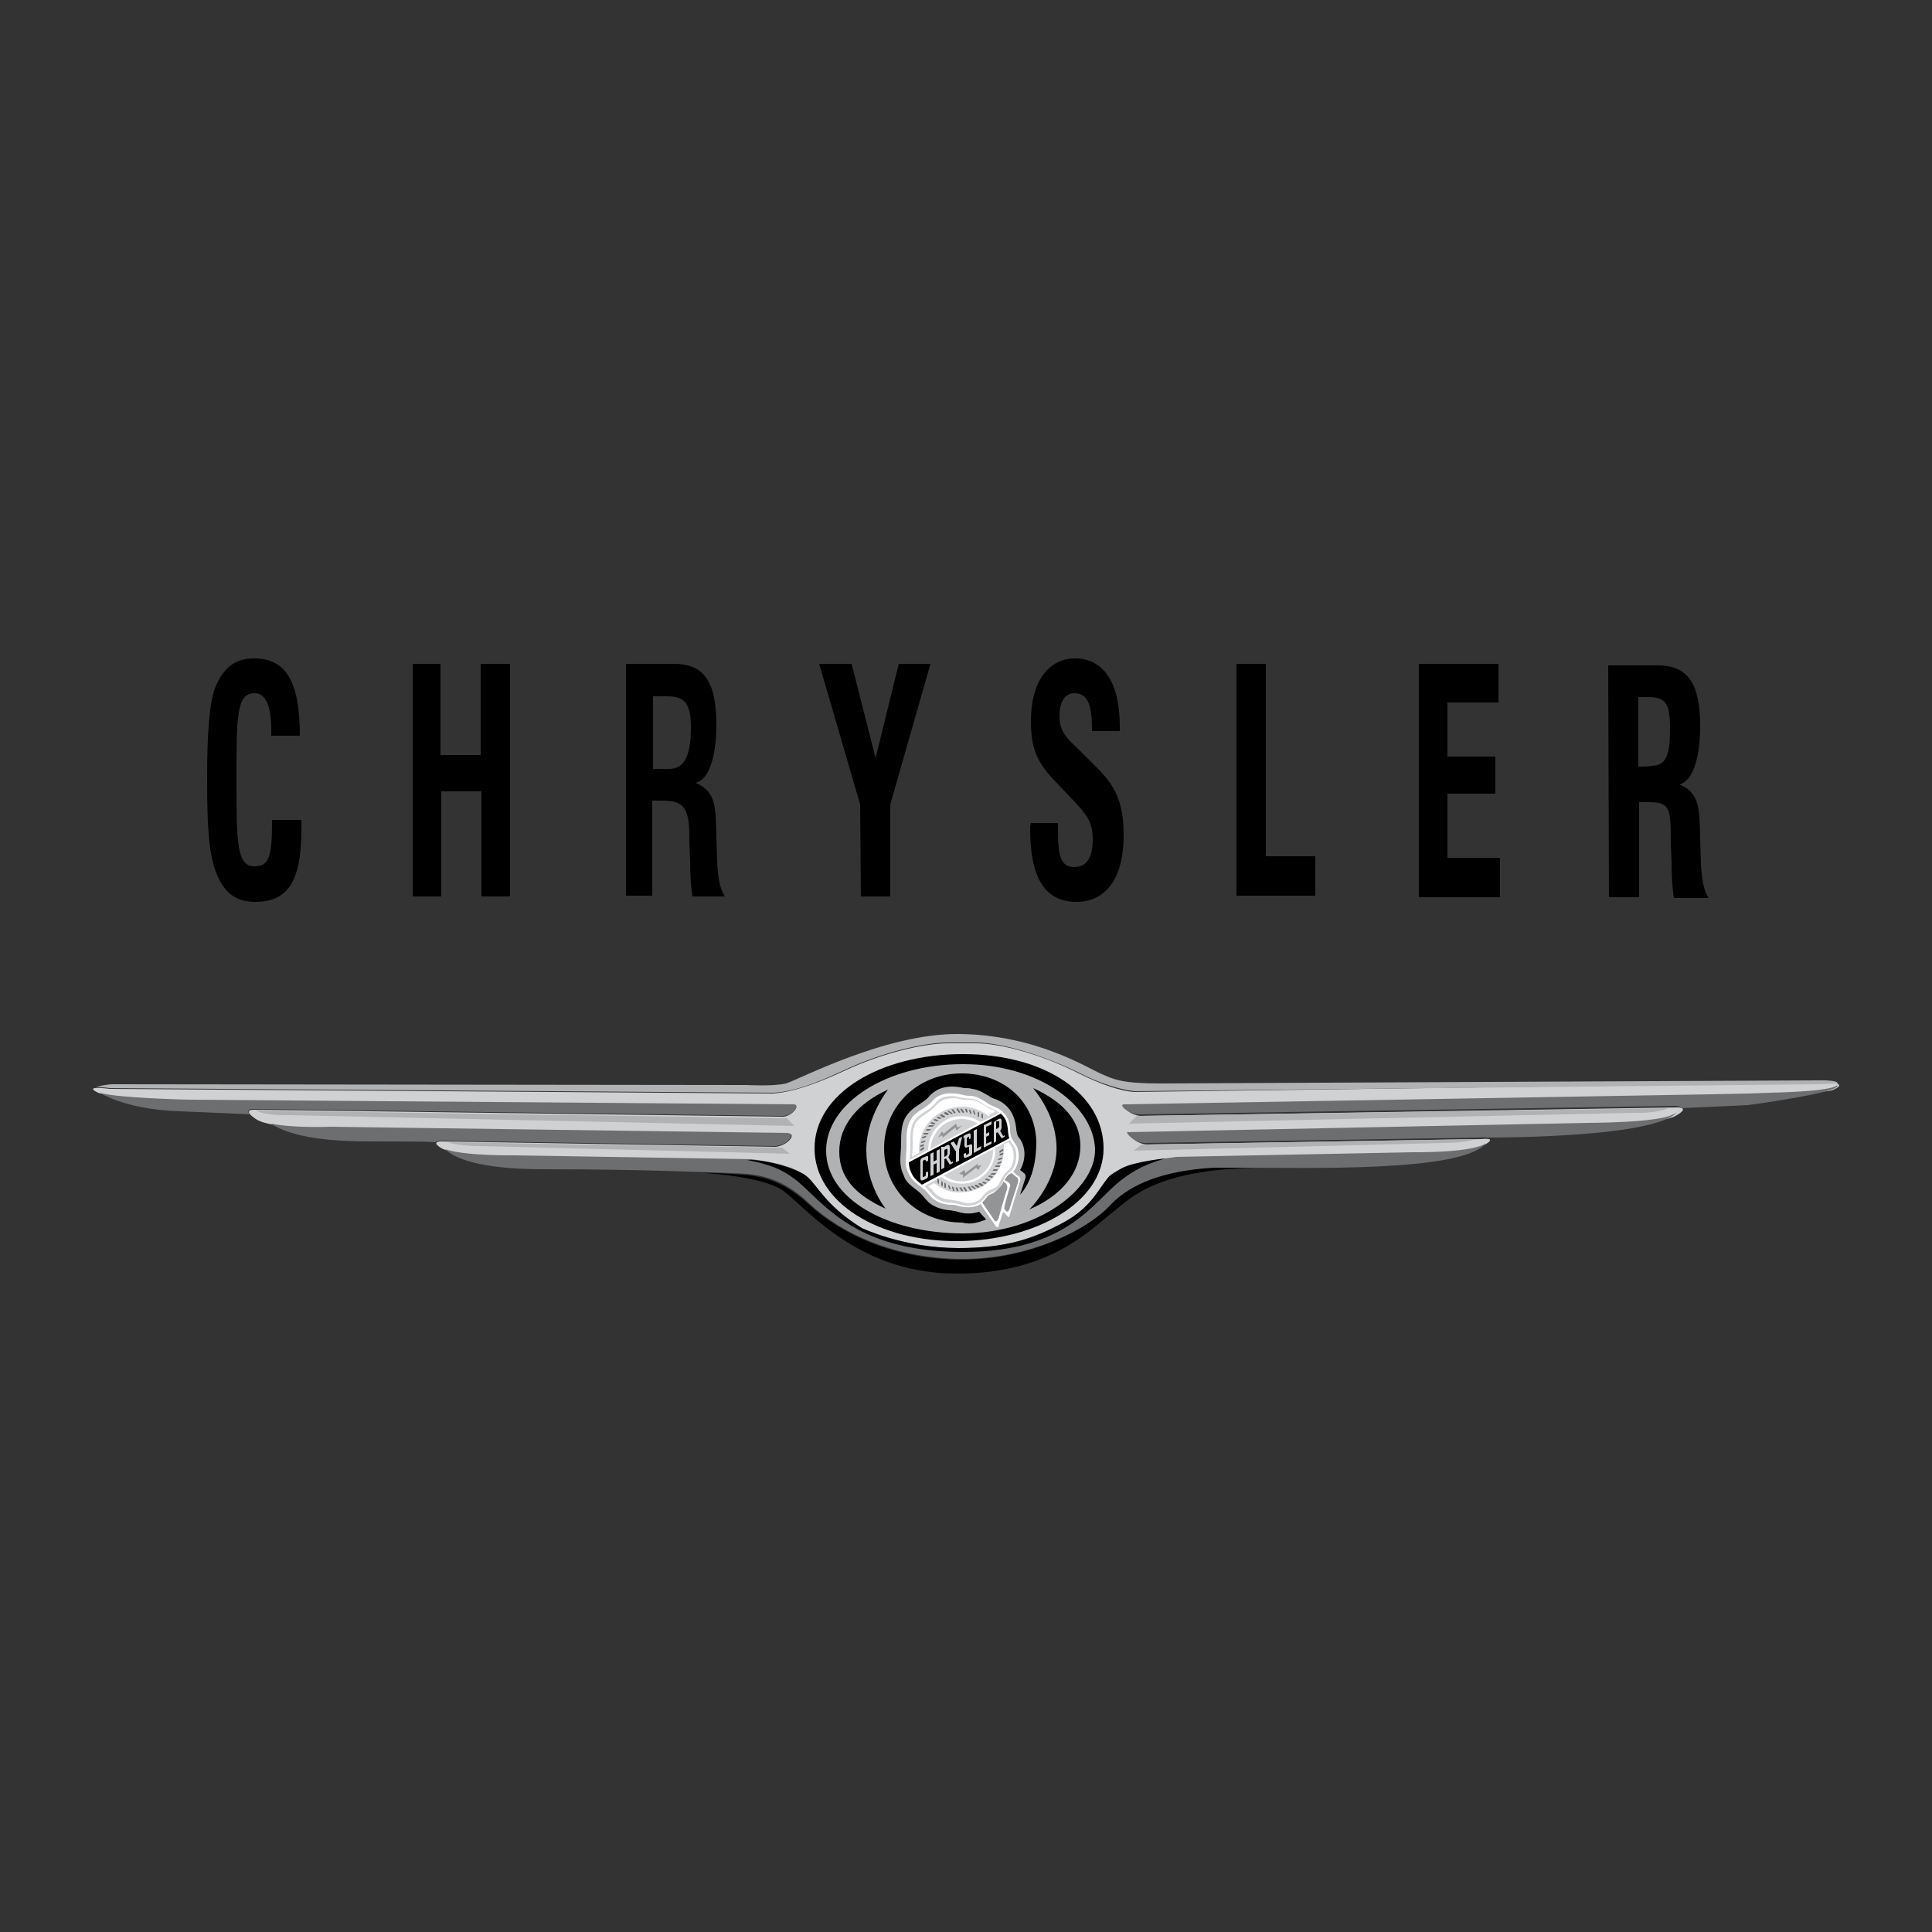 <?xml version="1.0" encoding="utf-8"?>
<!-- Generator: Adobe Illustrator 18.0.0, SVG Export Plug-In . SVG Version: 6.00 Build 0)  -->
<!DOCTYPE svg PUBLIC "-//W3C//DTD SVG 1.1//EN" "http://www.w3.org/Graphics/SVG/1.1/DTD/svg11.dtd">
<svg version="1.1" id="Layer_1" xmlns="http://www.w3.org/2000/svg" xmlns:xlink="http://www.w3.org/1999/xlink" x="0px" y="0px"
	 viewBox="0 0 250 250" enable-background="new 0 0 250 250" xml:space="preserve">
<rect x="0" y="0" width="250" height="250" fill="#333333" stroke="none"/>
<rect x="17.4" y="17.4" display="none" fill="none" stroke="#B3B3B3" stroke-miterlimit="10" width="215.3" height="215.3"/>
<g>
	<path fill="#D0D1D3" d="M237.2,140.1l-90.4,1.2c-1.8-0.1-4.4-1-7.2-2.4c-4.5-2.3-9.9-3.9-13.4-3.9l-1.7,0l-1.7,0
		c-3.5,0-8.9,1.4-13.4,3.5c-2.4,1.1-6.2,2.8-9.4,3l-85.8-0.6c0,0-3.6-0.5-1.5,0.5c1.6,0.7,11.8,1,11.8,1l78.2,0.6
		c1,0-0.4,1.6-1.5,1.5l-68.3-0.9c0,0-1.7-0.1,0.2,1.2c2.1,1.4,9.7,1.1,9.7,1.1l59.1,0.8c1.3-0.1,0.1,1.5-1.5,1.7l-43.1-0.7
		c0,0-1.7-0.1-0.3,0.8c1.8,1.2,9.7,1.1,9.7,1.1l30.7,0.5c3.2,0.4,5.5,1.1,6.8,2c1.6,1.1,2.4,3.9,7.4,6.9c0,0,5.4,2.6,12.5,2.6
		c6.3,0,9.7-1.3,13.6-3.3c3.5-1.9,4.4-4.1,5.7-5.7c1.5-1.9,5.4-2.4,8.9-2.8l30.6-0.6c0,0,7.1,0.1,9.1-1c2-1.1-0.3-0.8-0.3-0.8
		l-43.3,0.7c-1.6-0.1-2.8-1.7-2-1.4l59.3-1.2c0,0,9.2,0,11.1-1.1c2-1.1,0.3-1.1,0.3-1.1l-69.3,1.1c-1.2,0.1-3-1.3-2-1.3l76-1.3
		c0,0,13-0.2,15.2-0.7C239.1,140.3,237.2,140.1,237.2,140.1L237.2,140.1z"/>
	<path d="M105.4,148.6c0,7,8.3,12.1,18.7,12c9.9-0.1,18.7-5,18.7-12c0-7-7.5-12.2-18.2-12.2S105.4,141.5,105.4,148.6z"/>
	<path fill="#B0B2B4" d="M141.7,148.7c0.1,5.1-7.3,10.9-17.1,10.9s-17.7-4.5-17.7-10.7c0-6.2,7.9-11.2,17.7-11.2
		S141.5,143,141.7,148.7L141.7,148.7z"/>
	<path d="M127.6,157.8l-0.9-1c-0.9,0.3-1.9,0.3-2.8,0c-0.1,0-0.2-0.1-0.4-0.1c-0.5-0.1-0.9-0.1-1.4-0.2c-0.8-0.2-1.6-0.5-2.2-1.2
		c-0.3-0.3-0.5-0.6-0.7-0.8c-0.7-0.7-1.6-1.1-2.1-2l-0.2-0.5c-0.3-0.6-0.4-1.3-0.4-1.9c0-0.7,0.1-1.3,0.1-2c0-1.8,0-3.3,1.4-4.5
		c0.3-0.3,0.7-0.5,1.1-0.8c0.4-0.3,0.8-0.5,1.1-0.9c0.8-0.9,1.8-1.3,3-1.3c0.6,0,1.1,0.1,1.6,0.2c0.3,0,0.7,0,1,0.1
		c0.9,0.1,1.6,0.6,2.3,1c0.3,0.2,0.6,0.3,0.9,0.4c1.6,0.7,2.3,2,2.5,3.7c0,0.3,0.1,0.7,0.2,1c0.1,0.1,0.2,0.3,0.3,0.4
		c0.8,1.2,0.7,2.8,0,4l0.5,0.4c0.3,0.2,0.2,0.6,0.2,0.6l-0.7,2.2c1.6-1.8,2.1-4.4,2.1-6.9c-0.2-5.2-4.2-8.8-9.7-8.8
		c-5.5,0-10,4.1-10,9.7c0,5.5,4.5,9.6,10.1,9.6C125.6,158.5,126.6,158.2,127.6,157.8L127.6,157.8z"/>
	<path fill="#FFFFFF" d="M128.8,158.6c0.1,0.1,0.3,0.4,0.4,0.1l0.5-1.6c0-0.2,0.2-0.3,0.3-0.1l0.4,0.4c0,0,0.1,0.1,0.1,0.1
		c0.1,0,0.1-0.1,0.1-0.1l1.4-4.6c0.1-0.2,0-0.5-0.2-0.6c-0.3-0.2-0.5-0.4-0.7-0.6c0.1-0.1,0.2-0.2,0.3-0.4c0.5-0.9,0.6-2.1,0.1-3
		c-0.2-0.3-0.4-0.6-0.6-0.9c-0.2-0.5-0.2-1-0.2-1.5c-0.2-1.2-0.7-2-1.8-2.5c-0.4-0.2-0.8-0.3-1.2-0.6c-0.6-0.4-1.2-0.8-2-0.9
		c-0.3,0-0.7,0-1-0.1c-0.4-0.1-0.8-0.2-1.2-0.2c-1-0.1-1.9,0.1-2.6,0.7c-0.2,0.2-0.4,0.5-0.7,0.7c-0.8,0.7-1.8,1-2.3,1.9
		c-0.7,1.1-0.6,2.4-0.6,3.6c0,0.7-0.1,1.3-0.1,2c0,0.6,0.2,1.1,0.5,1.7c0.5,0.9,1.3,1.3,2,1.9c0.3,0.3,0.6,0.7,0.9,1
		c0.5,0.4,1,0.7,1.7,0.8c0.3,0.1,0.7,0.1,1,0.1c0.3,0,0.6,0.1,0.9,0.2c0.9,0.2,1.9,0.2,2.7-0.3C127.5,156.8,128.2,157.7,128.8,158.6
		z"/>
	<path fill="#D0D1D3" d="M126.9,145.2c-1.2-0.8-2.7-1-4-0.5c-1.7,0.7-2.8,2.3-2.8,4.1c-0.7,0.4-1.7,0.9-2.4,1.3c0-0.5,0.1-1,0.1-1.6
		c0-1.1-0.1-2.3,0.4-3.3c0.5-0.9,1.5-1.3,2.3-1.9c0.6-0.5,0.8-1.2,1.9-1.4c1.1-0.2,1.6,0.1,2.4,0.2c0.6,0.1,1.1,0,1.7,0.3
		c0.4,0.2,0.7,0.4,1.1,0.7c0.6,0.3,1.2,0.5,1.7,0.9L126.9,145.2z"/>
	<path d="M129.5,144.1l-11.9,6.3c0,0.6,0.2,1.2,0.5,1.7c0.3,0.5,0.7,0.8,1.2,1.2l11.3-6c-0.3-0.9,0-1.9-0.8-2.9
		C129.7,144.3,129.6,144.2,129.5,144.1z"/>
	<path fill="#D0D1D3" d="M130.7,147.5c-0.6,0.3-1.2,0.7-1.9,1c0.1,1.9-1,3.7-2.8,4.4c-1.4,0.5-3,0.3-4.2-0.6
		c-0.6,0.3-1.6,0.8-2.2,1.2c0.2,0.1,0.3,0.2,0.4,0.4c0.6,0.6,0.8,1.1,1.8,1.5c0.7,0.3,1.2,0.2,1.7,0.3c0.7,0.1,1.3,0.4,2,0.3
		c1.7-0.2,1.7-1,2.3-1.4c0.4-0.3,0.9-0.4,1.3-0.7c0.5-0.3,0.6-1,0.9-1.5c0.5-0.9,1.3-0.7,1.5-2.6C131.6,148.4,131,148.2,130.7,147.5
		L130.7,147.5z M120.4,148.7l6.1-3.3c-1.1-0.7-2.4-0.8-3.6-0.3C121.5,145.6,120.5,147.1,120.4,148.7L120.4,148.7z"/>
	<path fill="#6D6E70" d="M122.2,144.1c-0.2-0.1,0.1-0.2,0.2-0.2l0.3,0.2c0.3,0.2-0.1,0.2-0.2,0.2L122.2,144.1z M121.7,144.4
		c-0.2-0.1,0.1-0.2,0.2-0.2l0.3,0.2c0.3,0.2-0.1,0.2-0.2,0.2L121.7,144.4L121.7,144.4z M121.3,144.7c-0.2-0.1,0.1-0.2,0.1-0.2
		l0.3,0.1c0.3,0.1-0.1,0.2-0.1,0.2L121.3,144.7L121.3,144.7z M120.9,145c-0.2-0.1,0-0.2,0.1-0.2l0.3,0.1c0.3,0.1,0,0.2-0.1,0.2
		L120.9,145L120.9,145z M120.5,145.4c-0.2-0.1,0-0.2,0.1-0.2l0.3,0.1c0.3,0.1,0,0.2-0.1,0.2L120.5,145.4z M120.2,145.8
		c-0.2,0,0-0.2,0.1-0.2l0.4,0c0.3,0,0,0.2-0.1,0.2L120.2,145.8z M119.9,146.3c-0.2,0,0-0.2,0-0.2h0.4c0.3,0,0,0.2,0,0.2L119.9,146.3
		z M119.6,146.8c-0.2,0-0.1-0.2,0-0.2l0.4,0c0.3,0,0.1,0.2,0,0.2L119.6,146.8z M119.4,147.3c-0.2,0-0.1-0.2,0-0.2l0.3-0.1
		c0.3-0.1,0.1,0.2,0,0.2L119.4,147.3z M119.3,147.9c-0.2,0.1-0.1-0.2,0-0.2l0.3-0.1c0.3-0.1,0.1,0.2,0,0.2L119.3,147.9z
		 M119.2,148.4c-0.2,0.1-0.1-0.2-0.1-0.2l0.3-0.1c0.3-0.1,0.1,0.2,0.1,0.2L119.2,148.4L119.2,148.4z M119.2,148.9
		c-0.2,0.1-0.1-0.2-0.1-0.2l0.3-0.2c0.3-0.2,0.2,0.2,0.1,0.2L119.2,148.9z M127,144.2c0-0.2,0.2,0,0.2,0v0.4c0,0.3-0.2,0-0.2,0
		L127,144.2z M126.5,144c0-0.2,0.2-0.1,0.2,0l0,0.4c0,0.3-0.2,0.1-0.2,0L126.5,144L126.5,144z M125.9,143.8c0-0.2,0.2-0.1,0.2,0
		l0.1,0.3c0.1,0.3-0.2,0.1-0.2,0L125.9,143.8z M125.4,143.7c-0.1-0.2,0.2-0.1,0.2,0l0.1,0.3c0.1,0.3-0.2,0.1-0.2,0L125.4,143.7
		L125.4,143.7z M124.9,143.6c-0.1-0.2,0.2-0.1,0.2-0.1l0.1,0.3c0.1,0.3-0.2,0.1-0.2,0.1L124.9,143.6z M124.3,143.6
		c-0.1-0.2,0.2-0.1,0.2-0.1l0.2,0.3c0.2,0.3-0.2,0.2-0.2,0.1L124.3,143.6L124.3,143.6z M123.8,143.6c-0.1-0.2,0.2-0.2,0.2-0.1
		l0.2,0.3c0.2,0.3-0.2,0.2-0.2,0.1L123.8,143.6L123.8,143.6z M123.2,143.7c-0.2-0.2,0.1-0.2,0.2-0.1l0.2,0.3
		c0.2,0.2-0.2,0.2-0.2,0.1L123.2,143.7L123.2,143.7z M122.7,143.9c-0.2-0.2,0.1-0.2,0.2-0.1l0.3,0.2c0.2,0.2-0.1,0.2-0.2,0.1
		L122.7,143.9L122.7,143.9z"/>
	<path fill="#929496" d="M121.4,147.2l0.5-0.8l0.2,0.3l1.6-1.3l0.2,0.5l0.6-0.3l-0.7,0.7l-0.2-0.4l-1.6,1.3l-0.1-0.3L121.4,147.2z"
		/>
	<path fill="#FFFFFF" d="M127.9,144.4c-1-0.8-2.2-1.2-3.4-1.2c-3.1,0-5.6,2.5-5.6,5.6c0,0.1,0,0.3,0,0.4l-0.9,0.5
		c0-0.4,0.1-0.8,0.1-1.2c0-1.1-0.1-2.3,0.4-3.2c0.6-0.9,1.7-1.3,2.4-2c0.2-0.2,0.4-0.5,0.7-0.7c0.5-0.4,1.2-0.5,1.9-0.5
		c0.4,0,0.9,0.2,1.3,0.2c0.4,0,0.8,0,1.3,0.1c0.6,0.2,1.2,0.6,1.7,0.9c0.3,0.2,0.7,0.3,1,0.5L127.9,144.4L127.9,144.4z"/>
	<path fill="#D0D1D3" d="M121.2,151.8l0.4-0.2v-2.9l-0.4,0.2v1.2l-0.4,0.2v-1.2l-0.4,0.2v2.9l0.4-0.2v-1.3l0.4-0.2V151.8z
		 M122.2,148.4l0.3-0.2c0,0,0.4-0.2,0.4,0.2v0.9c0,0-0.1,0.4-0.2,0.4l0.4,0.7l0.2-0.1v0.2l-0.4,0.2l-0.5-0.8l-0.2,0.1v1.1l-0.4,0.2
		v-2.9L122.2,148.4z M128.6,147.9l0.3-0.2v-1.1l0.2-0.1l0.5,0.8l0.4-0.2v-0.2l-0.2,0.1l-0.4-0.7c0.2-0.1,0.2-0.4,0.2-0.4v-0.9
		c0-0.4-0.4-0.2-0.4-0.2l-0.3,0.2l-0.3,0.2L128.6,147.9L128.6,147.9z M128,146.5v0.4l-0.4,0.2v0.9l0.7-0.3v0.3l-1,0.5v-2.9l1-0.5
		v0.4l-0.7,0.3v0.9L128,146.5z M119.8,152v-0.3l0.3-0.1v0.5c0,0,0,0.3-0.2,0.4l-0.4,0.2c0,0-0.4,0.2-0.4-0.2v-2.2
		c0,0-0.1-0.3,0.3-0.5l0.5-0.2c0,0,0.2-0.1,0.2,0.1v0.5l-0.3,0.1c0-0.1,0-0.3-0.2-0.2c-0.2,0.1-0.2,0.1-0.2,0.3v1.8
		c0,0,0,0.2,0.1,0.1C119.7,152.2,119.8,152.2,119.8,152L119.8,152z M124.8,146.9l0.5-0.2c0,0,0.3-0.2,0.3,0.2v0.4l-0.2,0.1v-0.2
		c0,0,0-0.2-0.1-0.1l-0.1,0.1c0,0-0.1,0-0.1,0.2v0.7c0,0,0,0.2,0.2,0.1l0.2-0.1c0,0,0.3-0.1,0.3,0.1v1c0,0,0,0.3-0.3,0.4l-0.5,0.2
		c0,0-0.3,0.1-0.3-0.2v-0.3l0.3-0.1v0.2c0,0,0,0.1,0.2,0l0.1-0.1c0,0,0.1,0,0.1-0.2v-0.6c0,0,0-0.2-0.1-0.1l-0.3,0.1
		c0,0-0.2,0-0.2-0.3v-1C124.6,147.3,124.6,147.1,124.8,146.9z M127,148.3l-0.6,0.3v-2.5l-0.4,0.2v2.9l0.9-0.5L127,148.3z
		 M123.6,148.9l-0.6-1l0.4-0.2l0.4,0.6l0.3-1l0.4-0.2l-0.4,1.7v1.4l-0.4,0.2V148.9z"/>
	<path d="M128.9,145.1v1l0.2-0.1c0,0,0.2-0.1,0.2-0.3v-0.5c0,0,0-0.2-0.2-0.1L128.9,145.1z M122.2,149.7l0.2-0.1
		c0,0,0.2-0.1,0.2-0.3v-0.5c0,0,0-0.2-0.2-0.1l-0.2,0.1L122.2,149.7L122.2,149.7z"/>
	<path fill="#D0D1D3" d="M128.5,148.7l-6.4,3.4c1.1,0.8,2.5,1,3.8,0.5C127.5,152,128.6,150.4,128.5,148.7L128.5,148.7z"/>
	<path fill="#929496" d="M124.1,151.9l0.7-0.5l0.1,0.4l1.6-1.2l0.1,0.3l0.4-0.2l-0.4,0.7l-0.3-0.3l-1.7,1.3l0-0.4L124.1,151.9z"/>
	<path fill="#6D6E70" d="M121.5,153.1c0,0.2-0.2,0-0.2-0.1l0-0.4c0-0.3,0.2,0,0.2,0.1L121.5,153.1L121.5,153.1z M122,153.4
		c0,0.2-0.2,0-0.2,0V153c0-0.3,0.2,0,0.2,0L122,153.4z M122.4,153.6c0,0.2-0.2,0.1-0.2,0l0-0.4c0-0.3,0.2-0.1,0.2,0L122.4,153.6
		L122.4,153.6z M123,153.8c0,0.2-0.2,0.1-0.2,0l-0.1-0.3c-0.1-0.3,0.2-0.1,0.2,0L123,153.8z M123.5,154c0.1,0.2-0.2,0.1-0.2,0
		l-0.1-0.3c-0.1-0.3,0.2-0.1,0.2,0L123.5,154L123.5,154z M124,154c0.1,0.2-0.2,0.1-0.2,0.1l-0.1-0.3c-0.1-0.3,0.2-0.1,0.2-0.1
		L124,154L124,154z M124.6,154c0.1,0.2-0.2,0.1-0.2,0.1l-0.2-0.3c-0.2-0.3,0.2-0.1,0.2-0.1L124.6,154L124.6,154z M125.1,154
		c0.1,0.2-0.2,0.2-0.2,0.1l-0.2-0.3c-0.2-0.3,0.2-0.2,0.2-0.1L125.1,154L125.1,154z M125.7,153.9c0.2,0.2-0.1,0.2-0.2,0.1l-0.2-0.3
		c-0.2-0.2,0.2-0.2,0.2-0.1L125.7,153.9z M126.2,153.7c0.2,0.2-0.1,0.2-0.2,0.1l-0.3-0.2c-0.2-0.2,0.1-0.2,0.2-0.1L126.2,153.7z
		 M126.7,153.5c0.2,0.1-0.1,0.2-0.2,0.2l-0.3-0.2c-0.3-0.2,0.1-0.2,0.2-0.2L126.7,153.5z M127.2,153.3c0.2,0.1-0.1,0.2-0.2,0.2
		l-0.3-0.2c-0.3-0.2,0.1-0.2,0.2-0.2L127.2,153.3L127.2,153.3z M127.6,153c0.2,0.1-0.1,0.2-0.1,0.2l-0.3-0.1
		c-0.3-0.1,0.1-0.2,0.1-0.2L127.6,153L127.6,153z M128,152.6c0.2,0.1,0,0.2-0.1,0.2l-0.3-0.1c-0.3-0.1,0-0.2,0.1-0.2L128,152.6
		L128,152.6z M128.4,152.2c0.2,0.1,0,0.2-0.1,0.2l-0.3-0.1c-0.3-0.1,0-0.2,0.1-0.2L128.4,152.2L128.4,152.2z M128.8,151.8
		c0.2,0,0,0.2-0.1,0.2l-0.4,0c-0.3,0,0-0.2,0.1-0.2L128.8,151.8L128.8,151.8z M129,151.3c0.2,0,0,0.2,0,0.2h-0.4c-0.3,0,0-0.2,0-0.2
		L129,151.3z M129.3,150.8c0.2,0,0.1,0.2,0,0.2l-0.4,0c-0.3,0-0.1-0.2,0-0.2L129.3,150.8L129.3,150.8z M129.5,150.3
		c0.2,0,0.1,0.2,0,0.2l-0.3,0.1c-0.3,0.1-0.1-0.2,0-0.2L129.5,150.3z M129.6,149.8c0.2-0.1,0.1,0.2,0,0.2l-0.3,0.1
		c-0.3,0.1-0.1-0.2,0-0.2L129.6,149.8L129.6,149.8z M129.7,149.2c0.2-0.1,0.1,0.2,0.1,0.2l-0.3,0.1c-0.3,0.1-0.1-0.2-0.1-0.2
		L129.7,149.2L129.7,149.2z M129.7,148.7c0.2-0.1,0.1,0.2,0.1,0.2l-0.3,0.2c-0.3,0.2-0.2-0.2-0.1-0.2L129.7,148.7z"/>
	<path fill="#FFFFFF" d="M120.9,153.1l-0.8,0.4c0.1,0.1,0.2,0.2,0.4,0.3c0.3,0.4,0.6,0.8,1,1c0.8,0.5,1.5,0.4,2.4,0.6
		c0.5,0.1,0.9,0.3,1.4,0.3c0.5,0,1.2-0.2,1.6-0.6c0.2-0.2,0.3-0.4,0.5-0.6c0.4-0.5,1-0.6,1.5-0.9c0.3-0.2,0.5-0.6,0.6-0.9
		c0.2-0.3,0.3-0.6,0.6-0.9c0.2-0.2,0.4-0.4,0.6-0.6c0.5-0.6,0.6-1.8,0.3-2.6c-0.1-0.3-0.3-0.5-0.5-0.8l-0.6,0.3c0,0.2,0,0.4,0,0.6
		c0,3.1-2.5,5.6-5.6,5.6C123.1,154.4,121.9,153.9,120.9,153.1L120.9,153.1z"/>
	<path fill="#929496" d="M129.8,152.9c0,0,0.7,0.2,0.5,1c-0.3,0.9-1.1,3.8-1.1,3.8c0,0-0.3,0.7-0.6,0.1c-0.4-0.6-1.5-2.2-1.5-2.2
		s0.5-0.5,0.6-0.7c0.1-0.2,0.5-0.4,0.8-0.5C128.8,154.2,129.8,153.4,129.8,152.9z"/>
	<path fill="#929496" d="M130.9,151.8l0.6,0.5c0,0,0.4,0.1,0.2,0.8c-0.2,0.6-1.1,3.4-1.1,3.4s-0.2,0.5-0.4,0.2l-0.2-0.2
		c0,0-0.1,0,0-0.5c0.1-0.5,0.7-2.5,0.7-2.5s0.1-0.3-0.2-0.5l-0.5-0.3C130,152.7,130.4,151.9,130.9,151.8L130.9,151.8z"/>
	<path d="M112.1,148.8c0,4.6,2.5,7.6,2.5,7.6c-4-1.8-6-4.1-6-7.4c0-3.3,2.3-6.2,6.3-8C115,140.9,112.1,144.4,112.1,148.8
		L112.1,148.8z M136.7,148.1c0.3,4.7-3.5,8.4-3.5,8.4c4.2-1.8,6.6-4.8,6.6-8.2c0-3.3-2.2-5.7-6.1-7.5
		C133.7,140.9,136.5,143.9,136.7,148.1L136.7,148.1z M39,106.1c0,0.4,0,0.8,0,1.2c0,7-1.9,9.4-6,9.4c-1.9,0-3.3-0.7-4.3-2.3
		c-1.7-2.6-1.9-7-1.9-13.8c0-5.8,0.3-9.6,1-11.5c1.1-2.8,2.7-3.9,5.1-3.9c4.1,0,5.9,3,5.9,10h-3.7v-0.7c0-3.2-0.7-4.8-2.2-4.8
		c-2.3,0-2.3,3.2-2.3,10.8c0,8.4,0,11.6,2.3,11.6c1.8,0,2.3-1,2.3-5.6v-0.4L39,106.1L39,106.1z M53.3,85.9h3.7v11.8h5.2V85.9H66
		v30.1h-3.7v-13.6h-5.2v13.6h-3.7V85.9z M84.5,99.5v-9.4h1.8c2.2,0,3.1,0.8,3.1,4c0,3.4-0.7,5.4-2.8,5.4H84.5z M81,115.9h3.4v-12.3
		h1.2c2.6,0,3.6,0.6,3.6,4.6v0.8l0.1,2.3c0,1.9,0.1,3.4,0.3,4.7h4.2c-0.7-1.1-0.9-2.5-1-4.5l-0.1-3.1c-0.1-3.9,0-6-2.7-7.1
		c1.8-0.4,2.7-3.6,2.7-7.5c0-5.6-1.6-7.9-5.5-7.9H81L81,115.9L81,115.9z M111.3,104.1L106,85.9h4.2l3.1,12.2l3-12.2h4.1l-5.2,18.2
		v11.9h-3.8L111.3,104.1L111.3,104.1z M136.9,106.5v0.9c0,3.2,0.3,4.8,2.1,4.8c1.6,0,2.4-1.2,2.4-3.6c0-2.2-0.8-3.2-2.3-4.8l-1.9-2
		c-2.6-2.7-3.8-4.2-3.8-8.5c0-5,2.2-8.1,5.7-8.1c3.7,0,5.8,3.1,5.8,8.8c0,0.4,0,0.3,0,0.6h-3.6v-0.3c0-3.2-0.6-4.6-2.3-4.6
		c-1.2,0-1.9,1.1-1.9,3c0,1.9,0.9,2.8,2.4,4.2l2.1,2.1c2.7,2.6,3.8,4.7,3.8,9.1c0,5.4-2.2,8.6-6.1,8.6c-4.1,0-6-3.1-6-9.5
		c0-0.6,0-0.1,0.1-0.7L136.9,106.5L136.9,106.5z M160,85.9h3.8v24.9h6.4v5.1H160V85.9z M183.5,85.9h10.4v5h-6.6v7h6.2v4.8h-6.2v8.3
		h6.8v5.1h-10.5V85.9z M212,99.2v-9h1.3c2.2,0,2.8,0.8,2.8,4c0,3.4-0.4,4.9-2.5,4.9C213.7,99.2,212,99.2,212,99.2z M208.2,116.1h3.9
		v-12.3h1.2c2.6,0,2.9,0.6,2.9,4.6v0.8l0.1,2.3c0,1.9,0.1,3.4,0.3,4.7h4.5c-0.7-1.1-0.9-2.5-1-4.5l-0.1-3.1c-0.1-3.9,0-6-2.7-7.1
		c1.8-0.4,2.7-3.6,2.7-7.5c0-5.6-1.6-7.9-5.5-7.9h-6.4L208.2,116.1L208.2,116.1z"/>
	<path fill="#B0B2B4" d="M147.7,148.1l-1,0.8l40.1-1c0,0,3,0,4.1-0.5L147.7,148.1L147.7,148.1z M147.1,144.4l-1,1l65.4-1.4
		c0,0,3,0.1,4.3-0.6L147.1,144.4L147.1,144.4z M101.2,148.5l1,0.8l-40.1-1c0,0-3,0-4.1-0.5L101.2,148.5L101.2,148.5z M101.8,144.7
		l1,1l-65.4-1.4c0,0-3,0.1-4.3-0.6L101.8,144.7L101.8,144.7z M14.2,140.8l85.8,0.6c3.2-0.1,7-1.9,9.4-3c4.5-2.1,9.9-3.5,13.4-3.5
		l1.7,0l1.7,0c3.5,0,8.9,1.7,13.4,3.9c2.7,1.4,5.4,2.2,7.2,2.4l88.7-0.9l2.3-0.1c0-0.5-2.6-0.4-2.6-0.4l-85,0.4c-5,0-6-0.5-7.6-1.2
		c-1.9-0.8-8.5-5.1-18.5-5.2c-9.5-0.1-20.7,5.9-22.4,6.4c-1.7,0.4-5.1,0.2-5.1,0.2l-81.9-0.1c-0.8,0-1.8,0.2-2.3,0.4
		C12.9,140.6,14.2,140.8,14.2,140.8L14.2,140.8z"/>
	<path fill="#6D6E70" d="M57.2,147.6l43.1,0.7c1.6-0.1,2.8-1.7,1.5-1.7l-59.1-0.8c0,0-4.6,0.2-7.6-0.4c1.4,1,4.8,2.3,12.5,2.3
		c5,0,7.5,0,8.7,0.1C56.5,147.6,57.2,147.6,57.2,147.6L57.2,147.6z M32.9,143.5l68.3,0.9c1.2,0.1,2.5-1.5,1.5-1.5l-78.2-0.6
		c0,0-9.4-0.2-11.6-0.9c1.2,0.7,4.4,2.2,10.4,2.4c4.6,0.2,7.4,0.3,9,0.4C31.7,143.4,32.9,143.5,32.9,143.5z M145.5,142.9
		c-1,0,0.8,1.4,2,1.3l69.3-1.1c0,0,0.7,0,0.7,0.3l8.7-0.4c0,0,12.6-1.7,11.5-2.6c0,0.1-0.4,0.8-8.7,1c-2.4,0.1-2.4,0.1-7.6,0.2
		L145.5,142.9L145.5,142.9z M182.8,149.1l-30.6,0.6c-3.5,0.5-7.4,1-8.9,2.8c-1.3,1.6-2.2,3.8-5.7,5.7c-3.9,2.1-7.4,3.3-13.6,3.3
		c-7.1,0-12.5-2.6-12.5-2.6c-5-3.1-5.8-5.8-7.4-6.9c-1.3-0.9-3.6-1.6-6.8-2l-30.7-0.5c0,0-6.5,0.1-9-0.8c1.1,1.1,4.2,2.6,12.8,2.6
		c13.1,0,20.9,0.4,24.2,0.5c2.5,0.1,6,0,10.1,3.9c4.1,3.9,11.2,7.2,19.9,7.2s16.3-3.9,19.3-7c2.9-3.1,8.1-4.8,16.4-4.8
		c9,0,29.1,0.6,32-3.2c-0.1,0.1-0.2,0.1-0.3,0.2C189.8,149.2,182.8,149.1,182.8,149.1L182.8,149.1z M216.5,144.2
		c-1.9,1.1-11.1,1.1-11.1,1.1l-59.3,1.2c-0.8-0.3,0.4,1.3,2,1.4l43.3-0.7c0,0,0.7-0.1,1,0c1.6,0,23.3,0,24.9-3.7
		C217.2,143.8,217,144,216.5,144.2L216.5,144.2z"/>
	<path d="M124.5,163c-8.7,0-15.7-3.3-19.9-7.2s-7.6-3.7-10.1-3.9c-1.5-0.1-3-0.1-4.6-0.2c3.6,0.2,9.4,0.8,11.6,2.5
		c3.3,2.6,10,10.8,22.7,10.6c11.9-0.1,17-5.8,20.1-8.2c2-1.5,5.1-5.2,18.1-5.5l-5.4,0c-6.5,0.4-10.7,2.1-13.3,4.8
		C140.8,159.1,133.2,163,124.5,163L124.5,163z"/>
	<path d="M143.3,152.5c-1.3,1.6-2.2,3.8-5.7,5.7c-3.9,2.1-7.4,3.3-13.6,3.3c-7.1,0-12.5-2.6-12.5-2.6c-5-3.1-5.8-5.8-7.4-6.9
		c-0.3-0.2-1-0.5-1-0.5c-2.6-1.2-5.9-1.5-6.4-1.4c3,0.6,4.4,1.2,5.9,2.3c3.6,2.5,7.2,9.6,22,9.6c13.6,0,16.8-6.5,20.5-9.3
		c1.4-1.1,2.9-2,5.7-2.8c0,0-4.1,0.4-5.7,1.3C143.6,152.1,143.7,152,143.3,152.5L143.3,152.5z"/>
</g>
</svg>
